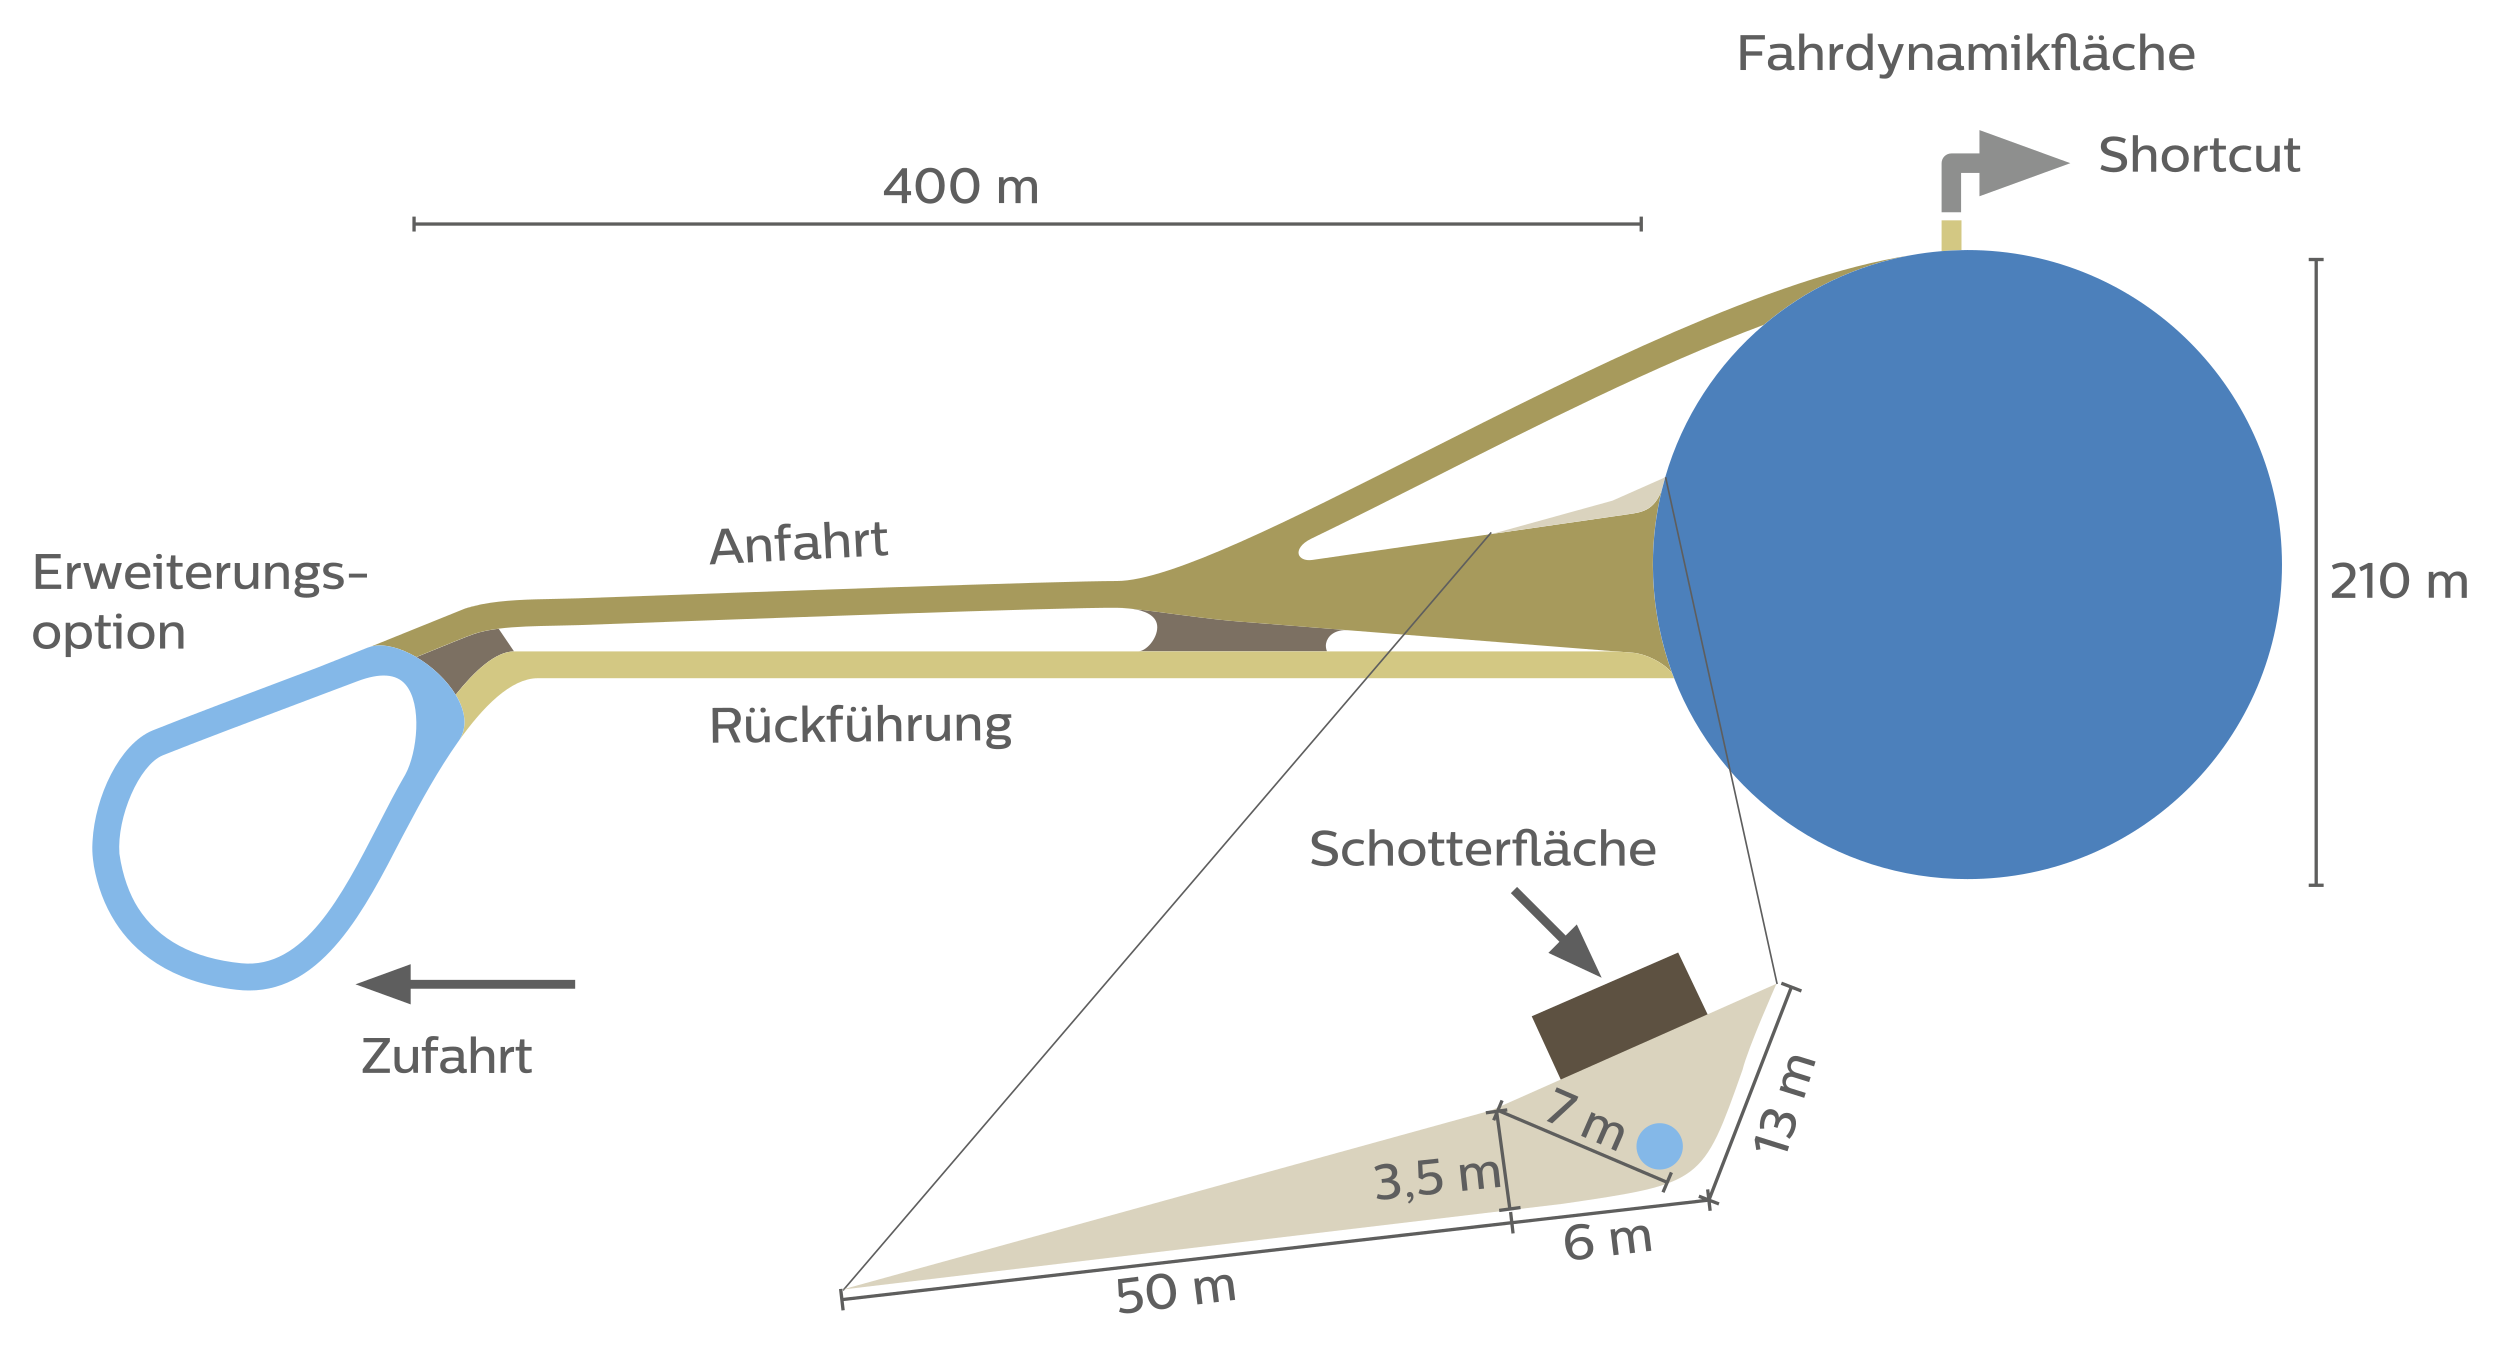 <?xml version="1.0" encoding="utf-8"?>
<!-- Generator: Adobe Illustrator 25.2.0, SVG Export Plug-In . SVG Version: 6.00 Build 0)  -->
<svg version="1.1" xmlns="http://www.w3.org/2000/svg" xmlns:xlink="http://www.w3.org/1999/xlink" x="0px" y="0px"
	 viewBox="0 0 377.06 203.09" style="enable-background:new 0 0 377.06 203.09;" xml:space="preserve">
<style type="text/css">
	.st0{fill:#A79A5C;}
	.st1{fill:#7C7062;}
	.st2{fill:none;}
	.st3{fill:#DAD3BE;}
	.st4{fill:#D3C883;}
	.st5{fill:#4C80BB;}
	.st6{fill:#8E8F8E;}
	.st7{fill:#5E5E5D;}
	.st8{fill:#84B8E8;}
	.st9{fill:#5E5E5E;}
	.st10{fill:#5D5141;}
</style>
<g id="Ebene_1">
	<g>
		<g>
			<path class="st0" d="M170.75,91.83c-0.87-0.13-1.71-0.16-2.3-0.16C169.03,91.67,169.82,91.73,170.75,91.83z"/>
			<g>
				<path class="st1" d="M72.7,91.12l-0.16,0.04C72.59,91.15,72.64,91.14,72.7,91.12L72.7,91.12z"/>
				<path class="st0" d="M70.18,91.78l2.36-0.61C71.71,91.33,70.91,91.52,70.18,91.78z"/>
			</g>
		</g>
		<g>
			<path class="st1" d="M200,97.05c0.2-1.11,1.33-2.16,3.39-2l0,0l-15.88-1.26c-5.29-0.37-12.55-1.54-16.76-1.97
				c1.83,0.27,3.79,0.98,3.79,2.78c0,1.76-1.69,3.64-2.88,3.64h28.48C199.98,97.83,199.93,97.42,200,97.05z"/>
		</g>
		<g>
			<path class="st2" d="M53.94,102.73l-4.57,1.72c-11.32,4.26-20.25,7.62-24.8,9.46c-3.6,1.45-6.99,9.37-6.57,14.85
				c0.48,3.38,1.54,6.18,2.82,8.18c3.08,4.82,8.31,7.61,15.56,8.34c9.43,0.95,15.13-10.1,20.64-20.8c1.37-2.66,2.72-5.28,4.11-7.68
				c1.79-3.28,2.59-10.59-0.01-13.58C59.74,101.62,57.32,101.46,53.94,102.73z"/>
			<g>
				<path class="st2" d="M61.13,103.22c-1.39-1.6-3.81-1.76-7.19-0.49l-4.57,1.72c-11.32,4.26-20.25,7.62-24.8,9.46
					c-3.6,1.45-6.99,9.37-6.57,14.85c0.48,3.38,1.54,6.18,2.82,8.18c3.08,4.82,8.31,7.61,15.56,8.34
					c9.43,0.95,15.13-10.1,20.64-20.8c1.37-2.66,2.72-5.28,4.11-7.68C62.93,113.52,63.73,106.21,61.13,103.22z"/>
				<g>
					<path class="st2" d="M53.94,102.73l-4.57,1.72c-11.32,4.26-20.25,7.62-24.8,9.46c-3.6,1.45-6.99,9.37-6.57,14.85
						c0.48,3.38,1.54,6.18,2.82,8.18c3.08,4.82,8.31,7.61,15.56,8.34c9.43,0.95,15.13-10.1,20.64-20.8
						c1.37-2.66,2.72-5.28,4.11-7.68c1.79-3.28,2.59-10.59-0.01-13.58C59.74,101.62,57.32,101.46,53.94,102.73z"/>
					<path class="st1" d="M77.53,98.25l-2.32-3.42c-1.38,0.17-2.65,0.42-3.72,0.79c-0.82,0.27-4.75,1.87-8.7,3.49l0,0
						c2.37,1.39,4.59,3.46,5.93,5.68C71.58,101.19,74.76,98.25,77.53,98.25z"/>
				</g>
			</g>
		</g>
		<g>
			<path class="st2" d="M197.75,81.23L197.75,81.23c-1.57,0.77-2.07,1.75-1.87,2.39c0.16,0.53,0.86,0.99,2.05,0.82l27.16-3.93
				l20.55-2.97c1.99-0.29,3.89-0.57,5.01-3.73c2.41-9.84,7.9-18.48,15.39-24.83c-16.38,6.15-34.39,15.25-50.14,23.21
				C209.52,75.41,203.41,78.5,197.75,81.23z"/>
			<g>
				<path class="st2" d="M197.75,81.23L197.75,81.23c-1.57,0.77-2.07,1.75-1.87,2.39c0.16,0.53,0.86,0.99,2.05,0.82l27.16-3.93
					l20.55-2.97c1.99-0.29,3.89-0.57,5.01-3.73c2.41-9.84,7.9-18.48,15.39-24.83c-16.38,6.15-34.39,15.25-50.14,23.21
					C209.52,75.41,203.41,78.5,197.75,81.23z"/>
				<path class="st0" d="M266.04,48.98c6.22-5.28,13.81-8.98,22.17-10.49c-21.14,3.3-49.1,17.43-74.13,30.09
					c-19.38,9.79-37.67,19.05-45.63,19.05c-8.35,0-54.47,1.64-81.21,2.61c-1.18,0.04-2.39,0.07-3.61,0.09
					c-3.78,0.07-7.65,0.16-10.93,0.8c-0.06,0.01-0.11,0.02-0.17,0.03l-2.36,0.61l-14.21,5.74c1.94-0.5,4.45,0.21,6.82,1.59
					c3.95-1.62,7.88-3.23,8.7-3.49c1.07-0.37,2.34-0.61,3.72-0.79c2.58-0.33,5.57-0.39,8.5-0.45c1.24-0.02,2.48-0.05,3.68-0.09
					c26.72-0.98,72.78-2.69,81.07-2.61c0.59,0,1.43,0.03,2.3,0.16c4.22,0.43,11.47,1.6,16.76,1.97l15.88,1.26l40.36,3.19l2.44,0.19
					c2.03,0.16,4.75,1.48,6.01,3.1c-0.4-1.08-0.75-2.18-1.07-3.29c-1.19-4.16-1.84-8.55-1.84-13.1c0-3.91,0.48-7.7,1.37-11.33
					c-1.12,3.16-3.01,3.45-5.01,3.73l-20.55,2.97l-27.16,3.93c-1.19,0.17-1.89-0.29-2.05-0.82c-0.2-0.64,0.31-1.62,1.87-2.38l0,0
					c5.66-2.73,11.77-5.82,18.15-9.04C231.65,64.23,249.66,55.13,266.04,48.98z"/>
			</g>
			<g>
				<path class="st3" d="M251.14,71.99L251.14,71.99l-7.94,3.52l-18.1,5l20.55-2.97c1.99-0.29,3.89-0.57,5.01-3.73v0
					C250.8,73.2,250.96,72.59,251.14,71.99z"/>
				<g>
					<path class="st4" d="M252.19,101.54c-0.2-0.55-0.39-1.1-0.57-1.66C251.8,100.44,251.99,100.99,252.19,101.54z"/>
					<path class="st4" d="M246.18,98.44l-2.44-0.19h-43.61h-28.48H77.53c-2.77,0-5.95,2.94-8.8,6.53c1.43,2.36,1.88,4.9,0.46,6.97
						c-0.01,0.02-0.02,0.04-0.04,0.05c3.66-5.16,7.9-9.51,11.97-9.51h90.54h80.83c-0.1-0.25-0.2-0.5-0.3-0.76
						C250.93,99.92,248.21,98.6,246.18,98.44z"/>
					<g>
						<path class="st4" d="M295.84,33.23h-3v4.65c0.99-0.08,1.99-0.13,3-0.15V33.23z"/>
						<path class="st5" d="M296.72,37.71c-0.29,0-0.58,0.01-0.87,0.02c-1.01,0.02-2.01,0.07-3,0.15c-1.57,0.13-3.11,0.33-4.63,0.61
							c-8.36,1.51-15.95,5.21-22.17,10.49c-7.02,5.96-12.28,13.93-14.9,23.02c-0.17,0.6-0.33,1.21-0.48,1.82v0
							c-0.89,3.63-1.37,7.43-1.37,11.33c0,5.14,0.83,10.1,2.34,14.73c0.18,0.56,0.37,1.11,0.57,1.66c0.09,0.25,0.2,0.5,0.3,0.76
							c6.88,17.72,24.08,30.29,44.23,30.29c26.2,0,47.44-21.24,47.44-47.44C344.16,58.95,322.92,37.71,296.72,37.71z"/>
					</g>
				</g>
			</g>
		</g>
	</g>
	<path class="st6" d="M312.26,24.61l-13.71-4.99v3.52h-4.24c-0.81,0-1.47,0.66-1.47,1.47v7.4h2.94v-5.93h2.77v3.52L312.26,24.61z"/>
	<g>
		<g>
			<polygon class="st7" points="350.46,39.39 350.46,38.89 348.21,38.89 348.21,39.39 349.09,39.39 349.09,133.27 348.21,133.27 
				348.21,133.77 350.46,133.77 350.46,133.27 349.59,133.27 349.59,39.39 			"/>
			<polygon class="st7" points="247.29,33.54 62.7,33.54 62.7,32.67 62.2,32.67 62.2,34.92 62.7,34.92 62.7,34.04 247.29,34.04 
				247.29,34.92 247.79,34.92 247.79,32.67 247.29,32.67 			"/>
		</g>
	</g>
	<path class="st8" d="M68.72,104.78c-1.35-2.22-3.56-4.29-5.93-5.68c-2.37-1.38-4.88-2.09-6.82-1.59c-0.18,0.05-0.36,0.1-0.53,0.17
		c-1.65,0.65-7.49,2.98-7.49,2.98c-11.34,4.27-20.3,7.64-24.89,9.49c-5.07,2.05-8.74,10.09-9.1,16.68c0,0.05,0,0.1-0.01,0.15
		c0,0.08-0.01,0.16-0.01,0.23c-0.04,0.7-0.02,1.49,0.08,2.37c0.03,0.3,0.07,0.59,0.12,0.88c0.01,0.06,0.01,0.11,0.02,0.16
		c0.54,2.99,1.57,5.88,3.25,8.5c2.66,4.16,7.95,9.02,18.3,10.16c0,0,0,0,0,0v0c0.64,0.08,1.27,0.11,1.88,0.11
		c11.15,0,17.44-12.22,23.02-23.06c0.06-0.11,0.12-0.23,0.18-0.34c0,0,0,0,0,0c0.17-0.33,0.44-0.83,0.78-1.46
		c1.79-3.39,4.47-8.34,7.57-12.72c0.01-0.02,0.02-0.04,0.04-0.05C70.61,109.68,70.16,107.14,68.72,104.78z M61.14,116.8
		c-1.4,2.4-2.75,5.02-4.11,7.68c-5.51,10.7-11.21,21.75-20.64,20.8c-7.25-0.73-12.48-3.52-15.56-8.34c-1.28-2-2.34-4.81-2.82-8.18
		c-0.41-5.49,2.97-13.4,6.57-14.85c4.55-1.83,13.48-5.2,24.8-9.46l4.57-1.72c3.38-1.27,5.8-1.11,7.19,0.49
		C63.73,106.21,62.93,113.52,61.14,116.8z"/>
</g>
<g id="Ebene_2">
	<g>
		
			<rect x="100.83" y="137.39" transform="matrix(0.65 -0.76 0.76 0.65 -42.898 181.863)" class="st9" width="150.41" height="0.25"/>
		
			<rect x="259.39" y="71.08" transform="matrix(0.977 -0.215 0.215 0.977 -17.616 58.334)" class="st9" width="0.25" height="78.23"/>
	</g>
	<polygon class="st10" points="236.32,164.84 231.02,153.28 253.11,143.66 258.57,155.14 	"/>
	<g>
		<path class="st3" d="M224.97,167.45l-98,27.06l0,0l108.76-12.95c21.04-3.09,21.04-3.09,27.09-20.21
			c0.81-3.3,5.11-12.96,5.11-12.96l-0.04,0L224.97,167.45z"/>
	</g>
	<g>
		<polygon class="st7" points="224.14,168.09 225.46,167.91 225.05,168.87 225.51,169.06 225.63,168.79 227.44,182.13 
			226.08,182.31 226.14,182.81 229.36,182.37 229.3,181.87 227.94,182.06 226.01,167.89 226.03,167.83 226.1,167.82 251.13,178.46 
			250.59,179.73 251.05,179.92 252.32,176.93 251.86,176.73 251.32,178 227.07,167.69 227.36,167.65 227.3,167.15 226.26,167.29 
			226.78,166.07 226.32,165.88 225.69,167.37 224.07,167.59 		"/>
		<polygon class="st7" points="271.61,149.7 271.79,149.23 268.76,148.06 268.58,148.53 269.86,149.02 257.87,179.97 257.8,179.36 
			257.31,179.42 257.45,180.62 256.32,180.18 256.14,180.65 256.71,180.87 228.24,184.14 228.08,182.77 228.08,182.77 
			228.08,182.77 227.59,182.83 227.74,184.19 127.2,195.74 127.04,194.37 126.54,194.43 126.91,197.66 127.41,197.6 127.25,196.23 
			227.8,184.69 227.96,186.06 228.45,186 228.3,184.63 257.52,181.28 257.68,182.64 258.18,182.59 258.04,181.38 259.17,181.82 
			259.35,181.35 258.07,180.86 270.33,149.2 		"/>
	</g>
	<g>
		<polygon class="st9" points="61.94,145.42 53.61,148.46 61.94,151.49 61.94,149.12 86.75,149.12 86.75,147.79 61.94,147.79 		"/>
		<polygon class="st9" points="241.57,147.47 237.82,139.43 236.14,141.1 228.81,133.77 227.87,134.71 235.2,142.04 233.53,143.72 
					"/>
	</g>
	<g>
		<path class="st9" d="M111.74,108.32c-0.01-0.87-0.62-1.58-1.66-1.57l-2.61,0.02l0.05,5.25l0.83-0.01l-0.02-2.12l1.52-0.01
			l0.96,2.11l0.88-0.01l-1.05-2.17C111.33,109.6,111.74,109.03,111.74,108.32z M109.94,109.24l-1.61,0.01l-0.02-1.85l1.61-0.01
			c0.58,0,0.93,0.41,0.93,0.92C110.86,108.82,110.51,109.24,109.94,109.24z"/>
		<path class="st9" d="M115.5,107.1c0-0.23-0.14-0.38-0.42-0.38c-0.26,0-0.4,0.15-0.39,0.39c0,0.23,0.14,0.37,0.4,0.37
			C115.36,107.47,115.5,107.33,115.5,107.1z"/>
		<path class="st9" d="M113.86,107.11c0-0.23-0.15-0.38-0.42-0.38c-0.25,0-0.4,0.15-0.39,0.39c0,0.23,0.15,0.37,0.4,0.36
			C113.72,107.48,113.86,107.34,113.86,107.11z"/>
		<path class="st9" d="M115.27,108.05l0.02,2.1c0.01,0.62-0.32,1.26-1.09,1.27c-0.55,0-0.89-0.31-0.89-0.97l-0.02-2.39l-0.77,0.01
			l0.02,2.46c0.01,1.13,0.62,1.5,1.44,1.49c0.68-0.01,1.09-0.28,1.37-0.73l0.06,0.66l0.68-0.01l-0.03-3.9L115.27,108.05z"/>
		<path class="st9" d="M119.19,111.38c-1.01,0.01-1.48-0.59-1.49-1.4c-0.01-0.81,0.46-1.42,1.44-1.42c0.42,0,0.74,0.11,0.91,0.17
			l0.18-0.53c-0.29-0.15-0.73-0.25-1.2-0.25c-1.24,0.01-2.13,0.75-2.11,2.04c0.01,1.29,0.91,2.01,2.16,2c0.39,0,0.79-0.08,1.19-0.26
			l-0.14-0.56C119.89,111.26,119.59,111.38,119.19,111.38z"/>
		<polygon class="st9" points="124.48,107.97 123.62,107.98 121.81,109.88 121.78,106.41 121.01,106.41 121.06,111.91 121.83,111.9 
			121.82,110.77 122.52,110.04 123.65,111.89 124.52,111.88 123.03,109.49 		"/>
		<path class="st9" d="M125.27,107.58l0,0.39l-0.59,0l0,0.56l0.59,0l0.03,3.35l0.77-0.01l-0.03-3.35l1.08-0.01l0-0.56l-1.08,0.01
			l0-0.42c0-0.42,0.17-0.65,0.57-0.65c0.19,0,0.38,0.03,0.53,0.05l0.06-0.56c-0.17-0.03-0.46-0.08-0.78-0.08
			C125.53,106.31,125.26,106.77,125.27,107.58z"/>
		<path class="st9" d="M128.7,107.35c0.28,0,0.42-0.15,0.42-0.37c0-0.23-0.15-0.38-0.42-0.38c-0.26,0-0.4,0.15-0.39,0.39
			C128.31,107.21,128.45,107.35,128.7,107.35z"/>
		<path class="st9" d="M129.95,106.97c0,0.23,0.14,0.37,0.4,0.36c0.28,0,0.41-0.15,0.41-0.37c0-0.23-0.14-0.38-0.42-0.38
			C130.08,106.59,129.95,106.74,129.95,106.97z"/>
		<path class="st9" d="M130.53,107.92l0.02,2.1c0.01,0.62-0.32,1.26-1.09,1.27c-0.55,0-0.89-0.31-0.9-0.97l-0.02-2.39l-0.77,0.01
			l0.02,2.46c0.01,1.13,0.62,1.5,1.44,1.49c0.68-0.01,1.09-0.28,1.37-0.73l0.07,0.66l0.68-0.01l-0.03-3.9L130.53,107.92z"/>
		<path class="st9" d="M134.5,107.83c-0.65,0.01-1.06,0.28-1.33,0.7l-0.02-2.22l-0.77,0.01l0.05,5.5l0.77-0.01l-0.02-2.1
			c-0.01-0.62,0.32-1.26,1.09-1.27c0.55,0,0.89,0.31,0.89,0.97l0.02,2.39l0.77-0.01l-0.02-2.46
			C135.93,108.19,135.33,107.82,134.5,107.83z"/>
		<path class="st9" d="M137.71,108.69l-0.07-0.83l-0.64,0.01l0.03,3.9l0.77-0.01l-0.02-1.81c-0.01-0.8,0.4-1.47,1.23-1.35l0.02-0.75
			C138.3,107.75,137.86,108.26,137.71,108.69z"/>
		<path class="st9" d="M142.45,107.82l0.02,2.1c0.01,0.62-0.32,1.26-1.09,1.27c-0.55,0-0.89-0.31-0.89-0.97l-0.02-2.39l-0.77,0.01
			l0.02,2.46c0.01,1.13,0.62,1.5,1.44,1.49c0.68-0.01,1.09-0.28,1.37-0.73l0.06,0.66l0.68-0.01l-0.03-3.9L142.45,107.82z"/>
		<path class="st9" d="M146.41,107.72c-0.68,0.01-1.1,0.28-1.38,0.73l-0.06-0.66l-0.68,0.01l0.03,3.9l0.77-0.01l-0.02-2.1
			c-0.01-0.62,0.32-1.26,1.09-1.27c0.55,0,0.89,0.31,0.89,0.97l0.02,2.39l0.77-0.01l-0.02-2.46
			C147.84,108.09,147.24,107.72,146.41,107.72z"/>
		<path class="st9" d="M152.51,107.73l-1.32,0.01c-0.2-0.04-0.42-0.06-0.62-0.05c-1.09,0.01-1.73,0.44-1.72,1.33
			c0,0.41,0.14,0.71,0.38,0.91c-0.23,0.15-0.39,0.4-0.39,0.72c0,0.29,0.13,0.48,0.34,0.61c-0.24,0.17-0.43,0.41-0.43,0.77
			c0.01,0.79,0.93,0.97,1.83,0.96c0.97-0.01,1.9-0.23,1.9-1.16c-0.01-0.73-0.59-0.95-1.37-0.94l-0.59,0c-0.6,0.01-1-0.04-1.01-0.37
			c-0.01-0.16,0.09-0.26,0.2-0.34c0.25,0.08,0.55,0.12,0.88,0.11c1.13-0.01,1.71-0.5,1.7-1.22c0-0.42-0.2-0.67-0.38-0.8l0.62-0.01
			L152.51,107.73z M149.76,111.46c0.28,0.04,0.57,0.04,0.8,0.04l0.46,0c0.41,0,0.65,0.08,0.65,0.37c0,0.44-0.53,0.5-1.09,0.5
			c-0.6,0-1.09-0.06-1.09-0.47C149.49,111.7,149.6,111.56,149.76,111.46z M150.56,109.68c-0.53,0-0.92-0.19-0.93-0.67
			c0-0.47,0.37-0.69,0.93-0.7c0.55,0,0.92,0.22,0.92,0.68C151.48,109.42,151.15,109.67,150.56,109.68z"/>
		<polygon class="st9" points="265.78,7.74 263.33,7.74 263.33,5.95 266.19,5.95 266.19,5.3 262.5,5.3 262.5,10.56 263.33,10.56 
			263.33,8.39 265.78,8.39 		"/>
		<path class="st9" d="M268.07,10.62c0.76,0,1.16-0.29,1.34-0.58c0.03,0.31,0.24,0.55,0.68,0.55c0.22,0,0.46-0.07,0.58-0.1
			l-0.04-0.55c-0.09,0.02-0.16,0.02-0.21,0.02c-0.13,0-0.24-0.04-0.24-0.25V7.88c0-1.01-0.6-1.29-1.61-1.29
			c-0.53,0-1.13,0.08-1.63,0.22l0.11,0.59c0.41-0.11,0.93-0.2,1.4-0.2c0.56,0,0.96,0.13,0.96,0.71v0.38
			c-0.27-0.02-0.63-0.05-0.97-0.05c-1.07,0-1.8,0.27-1.8,1.21C266.65,10.24,267.19,10.62,268.07,10.62z M268.5,8.73
			c0.18,0,0.55,0.02,0.92,0.05v0.35c0,0.58-0.51,0.91-1.16,0.91c-0.41,0-0.82-0.13-0.82-0.63C267.44,8.95,267.78,8.73,268.5,8.73z"
			/>
		<path class="st9" d="M273.47,6.59c-0.65,0-1.07,0.27-1.34,0.69V5.06h-0.77v5.5h0.77v-2.1c0-0.62,0.33-1.26,1.1-1.26
			c0.55,0,0.89,0.32,0.89,0.98v2.39h0.77V8.09C274.9,6.97,274.3,6.59,273.47,6.59z"/>
		<path class="st9" d="M276.67,7.48l-0.07-0.83h-0.64v3.9h0.77V8.75c0-0.8,0.41-1.46,1.24-1.34l0.03-0.75
			C277.27,6.55,276.83,7.05,276.67,7.48z"/>
		<path class="st9" d="M281.66,7.25c-0.22-0.33-0.64-0.66-1.39-0.66c-1.18,0-1.79,0.91-1.79,2.03c0,1.1,0.58,2.01,1.79,2.01
			c0.66,0,1.16-0.25,1.43-0.7l0.08,0.63h0.66v-5.5h-0.77V7.25z M280.48,10.02c-0.76,0-1.2-0.53-1.2-1.4c0-0.89,0.44-1.42,1.2-1.42
			c0.63,0,1.19,0.47,1.19,1.42C281.67,9.54,281.11,10.02,280.48,10.02z"/>
		<path class="st9" d="M285.24,9.69l-1.2-3.04h-0.86l1.65,3.9l-0.06,0.15c-0.14,0.36-0.33,0.56-0.68,0.56
			c-0.17,0-0.34-0.02-0.58-0.06l-0.02,0.59c0.27,0.04,0.47,0.07,0.78,0.07c0.53,0,0.95-0.14,1.3-1.07l1.58-4.14h-0.8L285.24,9.69z"
			/>
		<path class="st9" d="M290.02,6.59c-0.68,0-1.1,0.27-1.38,0.72l-0.05-0.66h-0.67v3.9h0.77v-2.1c0-0.62,0.33-1.26,1.1-1.26
			c0.55,0,0.89,0.32,0.89,0.98v2.39h0.77V8.09C291.44,6.97,290.84,6.59,290.02,6.59z"/>
		<path class="st9" d="M296,9.96c-0.13,0-0.24-0.04-0.24-0.25V7.88c0-1.01-0.6-1.29-1.61-1.29c-0.53,0-1.13,0.08-1.63,0.22
			l0.11,0.59c0.41-0.11,0.93-0.2,1.4-0.2c0.56,0,0.96,0.13,0.96,0.71v0.38c-0.27-0.02-0.63-0.05-0.97-0.05
			c-1.07,0-1.8,0.27-1.8,1.21c0,0.81,0.54,1.19,1.43,1.19c0.76,0,1.16-0.29,1.34-0.58c0.03,0.31,0.24,0.55,0.68,0.55
			c0.22,0,0.46-0.07,0.58-0.1l-0.04-0.55C296.12,9.96,296.06,9.96,296,9.96z M294.99,9.13c0,0.58-0.51,0.91-1.16,0.91
			c-0.41,0-0.82-0.13-0.82-0.63c0-0.46,0.34-0.68,1.06-0.68c0.18,0,0.55,0.02,0.92,0.05V9.13z"/>
		<path class="st9" d="M301.34,6.59c-0.71,0-1.13,0.34-1.37,0.8c-0.2-0.59-0.65-0.8-1.14-0.8c-0.51,0-0.95,0.2-1.18,0.57l-0.04-0.51
			h-0.68v3.9h0.77V8.21c0-0.59,0.32-1.02,0.89-1.02c0.5,0,0.83,0.35,0.83,0.89v2.48h0.77V8.28c0-0.51,0.23-1.09,0.91-1.09
			c0.5,0,0.79,0.32,0.79,0.92v2.45h0.77V8.1C302.67,6.99,302.11,6.59,301.34,6.59z"/>
		<path class="st9" d="M304.2,5.27c-0.27,0-0.44,0.13-0.44,0.38c0,0.26,0.17,0.38,0.44,0.38c0.28,0,0.44-0.12,0.44-0.38
			C304.64,5.4,304.48,5.27,304.2,5.27z"/>
		<polygon class="st9" points="303.35,7.21 303.83,7.21 303.83,10.56 304.6,10.56 304.6,6.65 303.35,6.65 		"/>
		<polygon class="st9" points="309.21,6.65 308.36,6.65 306.53,8.54 306.53,5.06 305.76,5.06 305.76,10.56 306.53,10.56 
			306.53,9.42 307.24,8.69 308.35,10.56 309.22,10.56 307.76,8.15 		"/>
		<path class="st9" d="M313.39,10.02c-0.17,0-0.3-0.04-0.3-0.3v-3.3c0-0.98-0.72-1.42-1.55-1.42c-0.92,0-1.53,0.56-1.53,1.43v0.22
			h-0.59v0.56h0.59v3.35h0.77V7.21h0.83V6.65h-0.83V6.4c0-0.58,0.37-0.82,0.76-0.82c0.38,0,0.77,0.23,0.77,0.84v3.36
			c0,0.62,0.25,0.83,0.81,0.83c0.27,0,0.45-0.02,0.61-0.05L313.71,10C313.65,10.01,313.52,10.02,313.39,10.02z"/>
		<path class="st9" d="M317.64,10.59c0.22,0,0.46-0.07,0.58-0.1l-0.04-0.55c-0.09,0.02-0.16,0.02-0.21,0.02
			c-0.13,0-0.24-0.04-0.24-0.25V7.88c0-1.01-0.6-1.29-1.61-1.29c-0.53,0-1.13,0.08-1.63,0.22l0.11,0.59c0.41-0.11,0.93-0.2,1.4-0.2
			c0.56,0,0.96,0.13,0.96,0.71v0.38c-0.27-0.02-0.63-0.05-0.97-0.05c-1.07,0-1.8,0.27-1.8,1.21c0,0.81,0.54,1.19,1.43,1.19
			c0.76,0,1.16-0.29,1.34-0.58C316.99,10.35,317.2,10.59,317.64,10.59z M315.8,10.04c-0.41,0-0.82-0.13-0.82-0.63
			c0-0.46,0.34-0.68,1.06-0.68c0.18,0,0.55,0.02,0.92,0.05v0.35C316.96,9.71,316.45,10.04,315.8,10.04z"/>
		<path class="st9" d="M315.3,6.07c0.28,0,0.42-0.14,0.42-0.37c0-0.23-0.14-0.38-0.42-0.38c-0.25,0-0.4,0.15-0.4,0.38
			C314.9,5.92,315.04,6.07,315.3,6.07z"/>
		<path class="st9" d="M316.94,6.07c0.28,0,0.41-0.14,0.41-0.37c0-0.23-0.13-0.38-0.41-0.38c-0.26,0-0.4,0.15-0.4,0.38
			C316.55,5.92,316.68,6.07,316.94,6.07z"/>
		<path class="st9" d="M320.8,10.62c0.39,0,0.8-0.07,1.19-0.25l-0.14-0.56c-0.22,0.08-0.52,0.2-0.92,0.2c-1.01,0-1.48-0.6-1.48-1.41
			c0-0.81,0.47-1.41,1.45-1.41c0.42,0,0.74,0.11,0.91,0.18l0.18-0.53c-0.29-0.15-0.73-0.25-1.2-0.25c-1.24,0-2.13,0.73-2.13,2.02
			C318.66,9.9,319.55,10.62,320.8,10.62z"/>
		<path class="st9" d="M326.33,10.56V8.09c0-1.13-0.6-1.5-1.43-1.5c-0.65,0-1.07,0.27-1.34,0.69V5.06h-0.77v5.5h0.77v-2.1
			c0-0.62,0.33-1.26,1.1-1.26c0.55,0,0.89,0.32,0.89,0.98v2.39H326.33z"/>
		<path class="st9" d="M330.97,8.48c0-1.14-0.65-1.88-1.82-1.88c-1.24,0-1.99,0.83-1.99,2.04c0,1.22,0.74,1.98,2.12,1.98
			c0.61,0,1.12-0.15,1.53-0.34l-0.14-0.58c-0.36,0.17-0.83,0.3-1.31,0.3c-0.8,0-1.37-0.36-1.38-1.12h2.98
			C330.95,8.86,330.97,8.66,330.97,8.48z M327.99,8.33c0.1-0.83,0.54-1.13,1.18-1.13c0.76,0,1.06,0.49,1.06,1.13H327.99z"/>
		<polygon class="st9" points="54.82,157.2 56.26,157.2 57.77,157.19 54.7,161.26 54.7,161.81 58.8,161.81 58.8,161.17 
			57.22,161.17 55.72,161.19 58.8,157.1 58.8,156.56 54.82,156.56 		"/>
		<path class="st9" d="M62.26,160.01c0,0.62-0.33,1.26-1.1,1.26c-0.55,0-0.89-0.31-0.89-0.98v-2.39H59.5v2.46
			c0,1.13,0.61,1.5,1.43,1.5c0.68,0,1.1-0.27,1.37-0.72l0.06,0.66h0.68v-3.9h-0.77V160.01z"/>
		<path class="st9" d="M64.21,157.52v0.39h-0.59v0.56h0.59v3.35h0.77v-3.35h1.08v-0.56h-1.08v-0.42c0-0.42,0.18-0.65,0.58-0.65
			c0.19,0,0.38,0.03,0.53,0.06l0.07-0.56c-0.17-0.03-0.46-0.08-0.78-0.08C64.48,156.25,64.21,156.71,64.21,157.52z"/>
		<path class="st9" d="M70.17,161.22c-0.13,0-0.24-0.04-0.24-0.25v-1.83c0-1.01-0.6-1.29-1.61-1.29c-0.53,0-1.13,0.08-1.63,0.22
			l0.11,0.59c0.41-0.11,0.93-0.2,1.4-0.2c0.56,0,0.96,0.13,0.96,0.71v0.38c-0.27-0.02-0.63-0.05-0.97-0.05
			c-1.07,0-1.8,0.27-1.8,1.21c0,0.81,0.54,1.19,1.43,1.19c0.76,0,1.16-0.29,1.34-0.58c0.03,0.31,0.24,0.55,0.68,0.55
			c0.22,0,0.47-0.07,0.59-0.1l-0.04-0.55C70.29,161.21,70.23,161.22,70.17,161.22z M69.16,160.38c0,0.58-0.51,0.91-1.16,0.91
			c-0.41,0-0.82-0.13-0.82-0.63c0-0.46,0.34-0.68,1.06-0.68c0.18,0,0.55,0.01,0.92,0.05V160.38z"/>
		<path class="st9" d="M73.12,157.85c-0.65,0-1.07,0.27-1.34,0.69v-2.22h-0.77v5.5h0.77v-2.1c0-0.62,0.33-1.26,1.1-1.26
			c0.55,0,0.89,0.32,0.89,0.98v2.39h0.77v-2.46C74.55,158.22,73.94,157.85,73.12,157.85z"/>
		<path class="st9" d="M76.22,158.73l-0.07-0.83h-0.64v3.9h0.77V160c0-0.8,0.41-1.46,1.24-1.34l0.03-0.75
			C76.82,157.8,76.38,158.3,76.22,158.73z"/>
		<path class="st9" d="M79.63,161.3c-0.36,0-0.53-0.15-0.53-0.65v-2.19h1.08v-0.56H79.1v-1.13h-0.66l-0.11,1.13h-0.56v0.56h0.56
			v2.21c0,0.91,0.38,1.19,1.09,1.19c0.27,0,0.57-0.05,0.79-0.13l-0.03-0.53C80.07,161.24,79.82,161.3,79.63,161.3z"/>
		<path class="st9" d="M108.83,79.76l-1.8,5.37l0.83-0.04l0.43-1.32l2.52-0.13l0.57,1.27l0.86-0.05l-2.35-5.15L108.83,79.76z
			 M108.5,83.11l0.88-2.66l0.01,0l1.14,2.56L108.5,83.11z"/>
		<path class="st9" d="M114.72,80.76c-0.68,0.04-1.09,0.33-1.34,0.79l-0.09-0.66l-0.67,0.04l0.2,3.9l0.77-0.04l-0.11-2.1
			c-0.03-0.62,0.26-1.28,1.04-1.32c0.55-0.03,0.9,0.27,0.94,0.93l0.12,2.38l0.77-0.04l-0.13-2.46
			C116.16,81.06,115.54,80.72,114.72,80.76z"/>
		<path class="st9" d="M117.6,84.58l0.77-0.04l-0.18-3.34l1.08-0.06l-0.03-0.55l-1.08,0.06l-0.02-0.42
			c-0.02-0.42,0.15-0.65,0.54-0.67c0.19-0.01,0.38,0.01,0.54,0.03l0.04-0.57c-0.17-0.02-0.46-0.06-0.78-0.04
			c-0.9,0.05-1.15,0.52-1.1,1.32l0.02,0.39l-0.59,0.03l0.03,0.55l0.59-0.03L117.6,84.58z"/>
		<path class="st9" d="M122.62,83.8c0.05,0.31,0.27,0.54,0.71,0.51c0.22-0.01,0.46-0.09,0.58-0.13l-0.07-0.54
			c-0.09,0.02-0.16,0.03-0.21,0.03c-0.13,0.01-0.24-0.03-0.25-0.24l-0.1-1.83c-0.05-1.01-0.67-1.26-1.68-1.2
			c-0.52,0.03-1.12,0.13-1.62,0.3l0.14,0.58c0.4-0.13,0.92-0.25,1.38-0.28c0.56-0.03,0.97,0.08,1,0.65l0.02,0.38
			c-0.27-0.01-0.63-0.02-0.97,0c-1.06,0.06-1.79,0.36-1.74,1.3c0.04,0.81,0.6,1.16,1.49,1.11C122.06,84.41,122.45,84.09,122.62,83.8
			z M120.61,83.27c-0.02-0.46,0.3-0.69,1.02-0.73c0.18-0.01,0.55-0.01,0.92,0l0.02,0.34c0.03,0.58-0.46,0.93-1.11,0.97
			C121.05,83.88,120.64,83.77,120.61,83.27z"/>
		<path class="st9" d="M127.99,81.57c-0.06-1.12-0.68-1.47-1.5-1.42c-0.65,0.03-1.05,0.33-1.3,0.76l-0.12-2.22l-0.77,0.04l0.29,5.49
			l0.77-0.04l-0.11-2.1c-0.03-0.62,0.26-1.28,1.04-1.32c0.55-0.03,0.9,0.27,0.94,0.93l0.12,2.38l0.77-0.04L127.99,81.57z"/>
		<path class="st9" d="M129.96,83.93l-0.09-1.81c-0.04-0.8,0.34-1.48,1.17-1.41l-0.01-0.75c-0.74-0.07-1.16,0.46-1.29,0.9
			l-0.11-0.82l-0.64,0.03l0.2,3.9L129.96,83.93z"/>
		<path class="st9" d="M133.97,83.65l-0.06-0.53c-0.1,0.04-0.35,0.11-0.54,0.12c-0.36,0.02-0.53-0.12-0.56-0.62l-0.11-2.19
			l1.08-0.06l-0.03-0.55l-1.08,0.06l-0.06-1.12l-0.66,0.03l-0.05,1.13l-0.55,0.03l0.03,0.55l0.55-0.03l0.12,2.21
			c0.05,0.91,0.45,1.17,1.15,1.14C133.46,83.81,133.75,83.75,133.97,83.65z"/>
		<polygon class="st9" points="6.22,86.57 8.75,86.57 8.75,85.93 6.22,85.93 6.22,84.21 9.15,84.21 9.15,83.56 5.39,83.56 
			5.39,88.82 9.23,88.82 9.23,88.17 6.22,88.17 		"/>
		<path class="st9" d="M10.92,87.01c0-0.8,0.41-1.46,1.24-1.34l0.03-0.75c-0.74-0.1-1.18,0.4-1.34,0.83l-0.07-0.83h-0.64v3.9h0.77
			V87.01z"/>
		<polygon class="st9" points="16.75,87.99 15.81,84.97 15.12,84.97 14.17,87.98 13.36,84.91 12.55,84.91 13.69,88.82 14.56,88.82 
			15.46,86.03 16.36,88.82 17.24,88.82 18.38,84.91 17.57,84.91 		"/>
		<path class="st9" d="M20.98,88.88c0.61,0,1.12-0.15,1.53-0.34l-0.14-0.58c-0.36,0.17-0.83,0.3-1.31,0.3
			c-0.8,0-1.37-0.36-1.38-1.12h2.98c0.01-0.02,0.02-0.23,0.02-0.41c0-1.14-0.65-1.88-1.82-1.88c-1.24,0-1.99,0.83-1.99,2.04
			C18.86,88.12,19.6,88.88,20.98,88.88z M20.87,85.46c0.76,0,1.06,0.49,1.06,1.13h-2.24C19.8,85.76,20.23,85.46,20.87,85.46z"/>
		<path class="st9" d="M23.98,84.3c0.28,0,0.44-0.12,0.44-0.38c0-0.26-0.17-0.38-0.44-0.38c-0.27,0-0.44,0.13-0.44,0.38
			C23.55,84.18,23.71,84.3,23.98,84.3z"/>
		<polygon class="st9" points="24.39,88.82 24.39,84.91 23.13,84.91 23.13,85.47 23.62,85.47 23.62,88.82 		"/>
		<path class="st9" d="M25.69,87.68c0,0.91,0.38,1.19,1.09,1.19c0.27,0,0.57-0.04,0.79-0.13l-0.03-0.53
			c-0.1,0.03-0.35,0.09-0.55,0.09c-0.36,0-0.53-0.15-0.53-0.65v-2.19h1.08v-0.56h-1.08v-1.13H25.8l-0.11,1.13h-0.56v0.56h0.56V87.68
			z"/>
		<path class="st9" d="M30.04,84.85c-1.24,0-1.99,0.83-1.99,2.04c0,1.22,0.74,1.98,2.12,1.98c0.61,0,1.12-0.15,1.53-0.34l-0.14-0.58
			c-0.36,0.17-0.83,0.3-1.31,0.3c-0.8,0-1.37-0.36-1.38-1.12h2.98c0.01-0.02,0.02-0.23,0.02-0.41
			C31.86,85.6,31.21,84.85,30.04,84.85z M28.88,86.59c0.1-0.83,0.54-1.13,1.18-1.13c0.76,0,1.06,0.49,1.06,1.13H28.88z"/>
		<path class="st9" d="M33.42,85.74l-0.07-0.83h-0.64v3.9h0.77v-1.81c0-0.8,0.41-1.46,1.24-1.34l0.03-0.75
			C34.02,84.81,33.58,85.31,33.42,85.74z"/>
		<path class="st9" d="M38.17,87.02c0,0.62-0.33,1.26-1.1,1.26c-0.55,0-0.89-0.32-0.89-0.98v-2.39h-0.77v2.46
			c0,1.13,0.61,1.5,1.43,1.5c0.68,0,1.1-0.27,1.37-0.72l0.06,0.66h0.68v-3.9h-0.77V87.02z"/>
		<path class="st9" d="M42.13,84.85c-0.68,0-1.1,0.27-1.38,0.72l-0.05-0.66h-0.68v3.9h0.77v-2.1c0-0.62,0.33-1.26,1.1-1.26
			c0.55,0,0.89,0.32,0.89,0.98v2.39h0.77v-2.46C43.55,85.23,42.95,84.85,42.13,84.85z"/>
		<path class="st9" d="M46.28,84.85c-1.09,0-1.73,0.43-1.73,1.31c0,0.41,0.13,0.71,0.37,0.91c-0.23,0.15-0.4,0.4-0.4,0.72
			c0,0.29,0.13,0.48,0.33,0.61c-0.24,0.17-0.44,0.41-0.44,0.77c0,0.79,0.92,0.98,1.82,0.98c0.97,0,1.91-0.22,1.91-1.14
			c0-0.73-0.59-0.95-1.36-0.95h-0.59c-0.6,0-1-0.05-1.01-0.38c-0.01-0.16,0.09-0.26,0.2-0.34c0.25,0.08,0.55,0.12,0.88,0.12
			c1.13,0,1.71-0.49,1.71-1.21c0-0.42-0.2-0.67-0.37-0.8l0.62-0.01v-0.53H46.9C46.71,84.87,46.48,84.85,46.28,84.85z M45.45,88.62
			c0.28,0.04,0.57,0.04,0.8,0.04h0.46c0.41,0,0.65,0.08,0.65,0.38c0,0.44-0.53,0.5-1.1,0.5c-0.6,0-1.09-0.07-1.09-0.48
			C45.17,88.86,45.28,88.72,45.45,88.62z M47.18,86.16c0,0.44-0.33,0.68-0.92,0.68c-0.53,0-0.92-0.19-0.92-0.68
			c0-0.47,0.38-0.69,0.93-0.69C46.81,85.47,47.18,85.7,47.18,86.16z"/>
		<path class="st9" d="M50.55,86.56c-0.61-0.16-1.01-0.2-1.01-0.63c0-0.3,0.23-0.52,0.83-0.52c0.53,0,1,0.17,1.18,0.23l0.13-0.52
			c-0.36-0.14-0.89-0.27-1.43-0.27c-0.86,0-1.51,0.35-1.51,1.14c0,0.81,0.68,1,1.28,1.17c0.58,0.15,1.03,0.19,1.03,0.62
			c0,0.3-0.23,0.53-0.85,0.53c-0.6,0-1.11-0.21-1.31-0.3l-0.17,0.53c0.35,0.15,0.92,0.34,1.57,0.34c0.86,0,1.56-0.35,1.56-1.15
			C51.86,86.94,51.2,86.74,50.55,86.56z"/>
		<rect x="52.62" y="86.52" class="st9" width="2.73" height="0.59"/>
		<path class="st9" d="M7.04,93.85C5.83,93.85,5,94.6,5,95.87c0,1.26,0.83,2.02,2.04,2.02c1.21,0,2.03-0.76,2.03-2.02
			C9.08,94.6,8.25,93.85,7.04,93.85z M7.05,97.27c-0.77,0-1.25-0.5-1.25-1.4c0-0.91,0.48-1.4,1.25-1.4c0.75,0,1.23,0.5,1.23,1.4
			C8.28,96.77,7.8,97.27,7.05,97.27z"/>
		<path class="st9" d="M12.08,93.85c-0.66,0-1.16,0.25-1.43,0.69l-0.08-0.62H9.91v5.18h0.77v-1.87c0.21,0.33,0.64,0.66,1.39,0.66
			c1.19,0,1.79-0.91,1.79-2.03C13.86,94.76,13.29,93.85,12.08,93.85z M11.87,97.28c-0.63,0-1.19-0.47-1.19-1.42
			c0-0.93,0.56-1.4,1.19-1.4c0.77,0,1.2,0.53,1.2,1.4C13.07,96.75,12.64,97.28,11.87,97.28z"/>
		<path class="st9" d="M16.15,97.31c-0.36,0-0.53-0.15-0.53-0.65v-2.19h1.08v-0.56h-1.08v-1.13h-0.66l-0.11,1.13h-0.56v0.56h0.56
			v2.21c0,0.91,0.38,1.19,1.09,1.19c0.27,0,0.57-0.04,0.79-0.13l-0.03-0.53C16.59,97.25,16.34,97.31,16.15,97.31z"/>
		<path class="st9" d="M17.92,92.53c-0.27,0-0.44,0.13-0.44,0.38c0,0.26,0.17,0.38,0.44,0.38c0.28,0,0.44-0.12,0.44-0.38
			C18.36,92.66,18.19,92.53,17.92,92.53z"/>
		<polygon class="st9" points="17.07,94.47 17.55,94.47 17.55,97.82 18.32,97.82 18.32,93.91 17.07,93.91 		"/>
		<path class="st9" d="M21.27,93.85c-1.22,0-2.04,0.75-2.04,2.02c0,1.26,0.83,2.02,2.04,2.02c1.21,0,2.03-0.76,2.03-2.02
			C23.3,94.6,22.48,93.85,21.27,93.85z M21.28,97.27c-0.77,0-1.25-0.5-1.25-1.4c0-0.91,0.48-1.4,1.25-1.4c0.75,0,1.23,0.5,1.23,1.4
			C22.51,96.77,22.03,97.27,21.28,97.27z"/>
		<path class="st9" d="M26.25,93.85c-0.68,0-1.1,0.27-1.38,0.72l-0.05-0.66h-0.68v3.9h0.77v-2.1c0-0.62,0.33-1.26,1.1-1.26
			c0.55,0,0.89,0.32,0.89,0.98v2.39h0.77v-2.46C27.68,94.23,27.08,93.85,26.25,93.85z"/>
		<path class="st9" d="M355.26,86.44c0-1.03-0.76-1.61-1.81-1.61c-0.65,0-1.28,0.2-1.75,0.46l0.25,0.59
			c0.29-0.17,0.85-0.39,1.37-0.39c0.7,0,1.1,0.39,1.1,1c0,0.58-0.35,0.96-0.86,1.42l-1.85,1.64v0.62h3.53v-0.68h-2.45l1.25-1.09
			C354.81,87.74,355.26,87.24,355.26,86.44z"/>
		<polygon class="st9" points="355.82,85.6 356.09,86.17 357.03,85.7 357.03,90.16 357.82,90.16 357.82,84.9 357.21,84.9 		"/>
		<path class="st9" d="M361.18,84.83c-1.36,0-2.21,1.06-2.21,2.71s0.85,2.7,2.2,2.7c1.34,0,2.19-1.06,2.19-2.72
			C363.37,85.87,362.52,84.83,361.18,84.83z M361.18,89.57c-0.88,0-1.36-0.74-1.36-2.05c0-1.3,0.48-2.04,1.34-2.04
			c0.87,0,1.35,0.74,1.35,2.05C362.52,88.84,362.05,89.57,361.18,89.57z"/>
		<path class="st9" d="M370.72,86.19c-0.71,0-1.13,0.34-1.37,0.8c-0.2-0.59-0.64-0.8-1.14-0.8c-0.51,0-0.95,0.2-1.18,0.57L367,86.25
			h-0.68v3.9h0.77v-2.34c0-0.59,0.32-1.02,0.89-1.02c0.5,0,0.83,0.35,0.83,0.89v2.48h0.77v-2.27c0-0.51,0.23-1.09,0.91-1.09
			c0.5,0,0.79,0.32,0.79,0.92v2.45h0.77V87.7C372.06,86.59,371.5,86.19,370.72,86.19z"/>
		<path class="st9" d="M137.41,28.82h-0.61v-3.45h-0.73l-2.75,3.48v0.59h2.69v1.2h0.79v-1.2h0.61V28.82z M136.01,28.82h-1.9
			l1.9-2.38V28.82z"/>
		<path class="st9" d="M140.29,30.71c1.34,0,2.19-1.06,2.19-2.72c0-1.64-0.84-2.69-2.18-2.69c-1.36,0-2.21,1.06-2.21,2.71
			S138.94,30.71,140.29,30.71z M140.28,25.96c0.87,0,1.35,0.74,1.35,2.05c0,1.31-0.47,2.03-1.34,2.03c-0.88,0-1.36-0.74-1.36-2.05
			C138.94,26.7,139.42,25.96,140.28,25.96z"/>
		<path class="st9" d="M147.72,27.99c0-1.64-0.84-2.69-2.18-2.69c-1.36,0-2.21,1.06-2.21,2.71s0.85,2.7,2.2,2.7
			C146.87,30.71,147.72,29.65,147.72,27.99z M144.18,28c0-1.3,0.48-2.04,1.34-2.04c0.87,0,1.35,0.74,1.35,2.05
			c0,1.31-0.47,2.03-1.34,2.03C144.66,30.04,144.18,29.31,144.18,28z"/>
		<path class="st9" d="M155.08,26.67c-0.71,0-1.13,0.34-1.37,0.8c-0.2-0.59-0.65-0.8-1.14-0.8c-0.51,0-0.95,0.2-1.18,0.57
			l-0.04-0.51h-0.68v3.9h0.77v-2.34c0-0.58,0.32-1.02,0.89-1.02c0.5,0,0.83,0.35,0.83,0.89v2.48h0.77v-2.27
			c0-0.51,0.23-1.09,0.91-1.09c0.5,0,0.79,0.32,0.79,0.92v2.45h0.77v-2.46C156.42,27.06,155.85,26.67,155.08,26.67z"/>
		<path class="st9" d="M318.99,22.87c-0.64-0.17-1.25-0.31-1.25-0.9c0-0.46,0.37-0.74,1.11-0.74c0.83,0,1.45,0.32,1.55,0.38
			l0.23-0.63c-0.43-0.21-1.14-0.41-1.85-0.41c-1.08,0-1.92,0.47-1.92,1.5c0,1.08,0.95,1.34,1.83,1.57c0.7,0.19,1.27,0.33,1.27,0.9
			c0,0.44-0.3,0.76-1.18,0.76c-0.8,0-1.43-0.28-1.76-0.43l-0.22,0.64c0.42,0.23,1.22,0.47,2,0.47c1.19,0,2.02-0.48,2.02-1.53
			C320.82,23.41,320,23.13,318.99,22.87z"/>
		<path class="st9" d="M323.79,21.92c-0.65,0-1.07,0.27-1.34,0.69v-2.22h-0.77v5.5h0.77v-2.1c0-0.62,0.33-1.26,1.1-1.26
			c0.55,0,0.89,0.32,0.89,0.98v2.39h0.77v-2.46C325.22,22.3,324.62,21.92,323.79,21.92z"/>
		<path class="st9" d="M328.08,21.92c-1.22,0-2.04,0.75-2.04,2.02c0,1.26,0.83,2.02,2.04,2.02c1.21,0,2.04-0.76,2.04-2.02
			C330.11,22.67,329.29,21.92,328.08,21.92z M328.09,25.34c-0.77,0-1.25-0.5-1.25-1.4c0-0.91,0.48-1.4,1.25-1.4
			c0.75,0,1.23,0.5,1.23,1.4C329.32,24.84,328.84,25.34,328.09,25.34z"/>
		<path class="st9" d="M331.66,22.81l-0.07-0.83h-0.64v3.9h0.77v-1.81c0-0.8,0.41-1.46,1.24-1.34l0.03-0.75
			C332.27,21.88,331.82,22.38,331.66,22.81z"/>
		<path class="st9" d="M335.17,25.38c-0.36,0-0.53-0.15-0.53-0.65v-2.19h1.08v-0.56h-1.08v-1.13h-0.66l-0.11,1.13h-0.56v0.56h0.56
			v2.21c0,0.91,0.38,1.19,1.09,1.19c0.27,0,0.57-0.04,0.79-0.13l-0.03-0.53C335.61,25.32,335.36,25.38,335.17,25.38z"/>
		<path class="st9" d="M338.48,22.53c0.42,0,0.74,0.11,0.91,0.18l0.18-0.53c-0.29-0.15-0.73-0.25-1.2-0.25
			c-1.24,0-2.13,0.73-2.13,2.02c0,1.29,0.89,2.02,2.14,2.02c0.39,0,0.8-0.07,1.19-0.25l-0.14-0.56c-0.22,0.08-0.52,0.2-0.92,0.2
			c-1.01,0-1.48-0.6-1.48-1.41C337.03,23.13,337.5,22.53,338.48,22.53z"/>
		<path class="st9" d="M343.06,24.09c0,0.62-0.33,1.26-1.1,1.26c-0.55,0-0.89-0.32-0.89-0.98v-2.39h-0.77v2.46
			c0,1.13,0.61,1.5,1.43,1.5c0.68,0,1.1-0.27,1.37-0.72l0.06,0.66h0.68v-3.9h-0.77V24.09z"/>
		<path class="st9" d="M346.36,25.38c-0.36,0-0.53-0.15-0.53-0.65v-2.19h1.08v-0.56h-1.08v-1.13h-0.66l-0.11,1.13h-0.56v0.56h0.56
			v2.21c0,0.91,0.38,1.19,1.09,1.19c0.27,0,0.57-0.04,0.79-0.13l-0.03-0.53C346.8,25.32,346.55,25.38,346.36,25.38z"/>
		<path class="st9" d="M170.45,194.66c-0.46,0.06-0.82,0.2-1.07,0.4l-0.1-1.55l2.44-0.3l-0.08-0.65l-3.03,0.37l0.14,2.57l0.55,0.26
			c0.22-0.2,0.52-0.43,0.99-0.49c0.72-0.09,1.15,0.28,1.23,0.92c0.09,0.73-0.41,1.16-1.12,1.24c-0.63,0.08-1.1-0.09-1.42-0.22
			l-0.2,0.63c0.38,0.15,0.98,0.32,1.8,0.22c1.26-0.15,1.9-0.95,1.77-2.01C172.25,195.13,171.55,194.52,170.45,194.66z"/>
		<path class="st9" d="M174.84,192.09c-1.35,0.17-2.06,1.32-1.86,2.96c0.2,1.64,1.17,2.57,2.51,2.41c1.33-0.16,2.05-1.32,1.85-2.96
			C177.13,192.86,176.17,191.93,174.84,192.09z M175.42,196.8c-0.87,0.11-1.44-0.57-1.6-1.87c-0.16-1.29,0.23-2.08,1.09-2.18
			c0.87-0.11,1.43,0.57,1.59,1.87C176.65,195.91,176.28,196.69,175.42,196.8z"/>
		<path class="st9" d="M184.48,192.28c-0.7,0.09-1.08,0.47-1.26,0.96c-0.27-0.56-0.74-0.72-1.23-0.66c-0.51,0.06-0.91,0.32-1.1,0.71
			l-0.1-0.5l-0.67,0.08l0.48,3.87l0.77-0.09l-0.29-2.33c-0.07-0.58,0.2-1.05,0.76-1.12c0.5-0.06,0.86,0.24,0.93,0.78l0.3,2.46
			l0.77-0.09l-0.28-2.26c-0.06-0.51,0.09-1.11,0.77-1.19c0.5-0.06,0.82,0.22,0.89,0.81l0.3,2.43l0.77-0.09l-0.3-2.44
			C185.85,192.52,185.24,192.19,184.48,192.28z"/>
		<path class="st9" d="M238.35,186.58c-0.75,0.09-1.25,0.48-1.46,0.96c-0.02-0.07-0.02-0.13-0.03-0.21c-0.04-0.53,0.03-1,0.23-1.37
			c0.2-0.37,0.56-0.64,1.13-0.71c0.49-0.06,0.97,0.02,1.33,0.15l0.22-0.58c-0.42-0.18-1.04-0.29-1.72-0.21
			c-0.76,0.09-1.27,0.45-1.58,0.95c-0.36,0.55-0.49,1.31-0.39,2.12c0.08,0.63,0.26,1.15,0.54,1.54c0.38,0.57,1.01,0.88,1.93,0.77
			c1.12-0.14,1.88-0.87,1.75-1.98C240.16,186.92,239.35,186.46,238.35,186.58z M238.43,189.39c-0.69,0.08-1.22-0.28-1.3-0.93
			c-0.07-0.57,0.29-1.16,1.04-1.26c0.73-0.09,1.21,0.26,1.29,0.94C239.54,188.81,239.15,189.3,238.43,189.39z"/>
		<path class="st9" d="M247.26,184.86c-0.7,0.09-1.08,0.47-1.26,0.96c-0.26-0.56-0.74-0.72-1.23-0.66c-0.51,0.06-0.92,0.32-1.1,0.71
			l-0.1-0.5l-0.67,0.08l0.47,3.87l0.77-0.09l-0.29-2.32c-0.07-0.58,0.2-1.05,0.76-1.12c0.5-0.06,0.86,0.24,0.93,0.78l0.3,2.46
			l0.77-0.09l-0.28-2.26c-0.06-0.51,0.09-1.11,0.77-1.19c0.5-0.06,0.82,0.22,0.89,0.81l0.3,2.43l0.77-0.09l-0.3-2.44
			C248.64,185.09,248.03,184.77,247.26,184.86z"/>
		<polygon class="st9" points="264.64,171.9 264.89,173.45 265.52,173.35 265.35,172.31 269.6,173.64 269.84,172.89 264.82,171.32 
					"/>
		<path class="st9" d="M269.92,167.91c-0.69-0.21-1.31,0.1-1.62,0.66c-0.01-0.67-0.4-1.08-0.89-1.23c-0.84-0.26-1.51,0.31-1.81,1.25
			c-0.21,0.67-0.19,1.38-0.14,1.65l0.63-0.02c-0.04-0.34-0.02-0.86,0.11-1.27c0.16-0.51,0.51-0.99,1.07-0.81
			c0.59,0.18,0.57,0.81,0.41,1.34l-0.15,0.47l0.56,0.17l0.15-0.47c0.19-0.61,0.66-1.19,1.33-0.98c0.64,0.2,0.71,0.89,0.51,1.52
			c-0.17,0.54-0.5,0.96-0.7,1.17l0.5,0.41c0.29-0.28,0.65-0.79,0.86-1.46C271.07,169.22,270.86,168.2,269.92,167.91z"/>
		<path class="st9" d="M269.65,160.2c-0.21,0.67-0.01,1.17,0.36,1.54c-0.62,0.01-0.96,0.38-1.11,0.85c-0.15,0.49-0.09,0.96,0.19,1.3
			l-0.5-0.12l-0.2,0.64l3.73,1.17l0.23-0.74l-2.24-0.7c-0.56-0.17-0.88-0.61-0.71-1.16c0.15-0.48,0.58-0.69,1.09-0.52l2.37,0.74
			l0.23-0.74l-2.17-0.68c-0.49-0.15-0.97-0.54-0.77-1.19c0.15-0.48,0.54-0.66,1.11-0.48l2.34,0.73l0.23-0.74l-2.34-0.73
			C270.43,159.04,269.89,159.46,269.65,160.2z"/>
		<polygon class="st9" points="238.06,165.41 234.79,163.99 234.51,164.63 236.99,165.71 233.27,169.06 234.11,169.43 237.8,166 		
			"/>
		<path class="st9" d="M243.64,169.9c0.46,0.2,0.59,0.61,0.36,1.15l-0.98,2.24l0.71,0.31l0.98-2.25c0.44-1.02,0.08-1.61-0.62-1.92
			c-0.65-0.28-1.17-0.14-1.57,0.19c0.05-0.62-0.27-0.99-0.73-1.19c-0.47-0.2-0.95-0.19-1.31,0.05l0.17-0.48l-0.62-0.27l-1.56,3.58
			l0.71,0.31l0.93-2.15c0.23-0.54,0.7-0.81,1.23-0.58c0.46,0.2,0.62,0.65,0.4,1.14l-0.99,2.27l0.71,0.31l0.91-2.08
			C242.57,170.07,243.01,169.63,243.64,169.9z"/>
		<path class="st9" d="M209.96,177.98c0.61-0.28,0.83-0.79,0.77-1.3c-0.09-0.88-0.89-1.26-1.87-1.16c-0.69,0.07-1.33,0.38-1.57,0.52
			l0.26,0.57c0.29-0.17,0.78-0.35,1.21-0.4c0.53-0.06,1.11,0.08,1.17,0.66c0.07,0.61-0.52,0.85-1.07,0.91l-0.49,0.05l0.06,0.58
			l0.49-0.05c0.63-0.07,1.36,0.13,1.43,0.83c0.07,0.67-0.54,1-1.19,1.07c-0.57,0.06-1.08-0.07-1.35-0.17l-0.18,0.62
			c0.37,0.16,0.98,0.28,1.68,0.21c1.13-0.12,1.98-0.71,1.87-1.7C211.13,178.49,210.6,178.05,209.96,177.98z"/>
		<path class="st9" d="M212.59,179.78c-0.27,0.03-0.42,0.21-0.39,0.45c0.02,0.22,0.17,0.35,0.4,0.33c0.13-0.01,0.16-0.09,0.18-0.17
			c0.01,0.04,0.02,0.07,0.03,0.1c0.04,0.36-0.21,0.63-0.47,0.8l0.18,0.24c0.38-0.24,0.72-0.63,0.66-1.14
			C213.14,179.97,212.88,179.75,212.59,179.78z"/>
		<path class="st9" d="M215.68,176.81c-0.46,0.05-0.83,0.19-1.08,0.39l-0.08-1.55l2.45-0.26l-0.07-0.65l-3.04,0.32l0.1,2.57
			l0.54,0.27c0.23-0.2,0.53-0.43,1-0.48c0.72-0.08,1.15,0.29,1.22,0.94c0.08,0.73-0.43,1.15-1.15,1.22
			c-0.63,0.07-1.1-0.11-1.42-0.24l-0.21,0.62c0.38,0.16,0.97,0.33,1.8,0.25c1.26-0.13,1.92-0.92,1.8-1.98
			C217.47,177.31,216.78,176.69,215.68,176.81z"/>
		<path class="st9" d="M224.53,175.22c-0.7,0.08-1.08,0.46-1.27,0.94c-0.26-0.56-0.73-0.73-1.22-0.68c-0.51,0.05-0.92,0.3-1.11,0.69
			l-0.09-0.5l-0.67,0.07l0.41,3.88l0.77-0.08l-0.25-2.33c-0.06-0.58,0.21-1.05,0.78-1.11c0.5-0.05,0.86,0.26,0.92,0.79l0.26,2.46
			l0.77-0.08l-0.24-2.26c-0.05-0.51,0.11-1.11,0.79-1.18c0.5-0.05,0.82,0.24,0.88,0.83l0.26,2.43l0.77-0.08l-0.26-2.44
			C225.9,175.47,225.3,175.13,224.53,175.22z"/>
		<path class="st9" d="M199.97,127.53c-0.64-0.17-1.25-0.31-1.25-0.9c0-0.46,0.37-0.74,1.11-0.74c0.83,0,1.45,0.32,1.55,0.38
			l0.23-0.63c-0.43-0.21-1.14-0.41-1.85-0.41c-1.08,0-1.92,0.46-1.92,1.5c0,1.08,0.95,1.34,1.83,1.57c0.7,0.19,1.27,0.33,1.27,0.9
			c0,0.43-0.3,0.76-1.18,0.76c-0.8,0-1.43-0.28-1.76-0.43l-0.22,0.64c0.42,0.23,1.22,0.47,2,0.47c1.19,0,2.02-0.48,2.02-1.53
			C201.8,128.07,200.98,127.78,199.97,127.53z"/>
		<path class="st9" d="M204.66,127.18c0.42,0,0.74,0.11,0.91,0.18l0.18-0.53c-0.29-0.15-0.73-0.26-1.2-0.26
			c-1.24,0-2.13,0.73-2.13,2.02c0,1.29,0.89,2.02,2.14,2.02c0.39,0,0.8-0.08,1.19-0.25l-0.14-0.56c-0.22,0.08-0.52,0.2-0.92,0.2
			c-1.01,0-1.48-0.6-1.48-1.41C203.21,127.78,203.68,127.18,204.66,127.18z"/>
		<path class="st9" d="M207.33,128.44c0-0.62,0.33-1.26,1.1-1.26c0.55,0,0.89,0.32,0.89,0.98v2.39h0.77v-2.46
			c0-1.13-0.6-1.5-1.43-1.5c-0.65,0-1.07,0.27-1.34,0.69v-2.22h-0.77v5.5h0.77V128.44z"/>
		<path class="st9" d="M214.99,128.59c0-1.27-0.83-2.02-2.04-2.02c-1.22,0-2.04,0.75-2.04,2.02c0,1.26,0.83,2.02,2.04,2.02
			C214.16,130.61,214.99,129.85,214.99,128.59z M211.71,128.59c0-0.91,0.48-1.4,1.25-1.4c0.75,0,1.23,0.5,1.23,1.4
			c0,0.9-0.48,1.4-1.23,1.4C212.19,130,211.71,129.49,211.71,128.59z"/>
		<path class="st9" d="M217.27,130.03c-0.36,0-0.53-0.15-0.53-0.65v-2.19h1.08v-0.56h-1.08v-1.13h-0.66l-0.11,1.13h-0.56v0.56h0.56
			v2.21c0,0.91,0.38,1.19,1.09,1.19c0.27,0,0.57-0.05,0.79-0.13l-0.03-0.53C217.71,129.97,217.47,130.03,217.27,130.03z"/>
		<path class="st9" d="M220.57,129.94c-0.11,0.03-0.35,0.09-0.55,0.09c-0.36,0-0.53-0.15-0.53-0.65v-2.19h1.08v-0.56h-1.08v-1.13
			h-0.66l-0.11,1.13h-0.56v0.56h0.56v2.21c0,0.91,0.38,1.19,1.09,1.19c0.27,0,0.57-0.05,0.79-0.13L220.57,129.94z"/>
		<path class="st9" d="M223.2,130.6c0.61,0,1.12-0.15,1.53-0.34l-0.14-0.58c-0.36,0.17-0.83,0.3-1.31,0.3
			c-0.8,0-1.37-0.36-1.38-1.12h2.98c0.01-0.02,0.02-0.23,0.02-0.41c0-1.14-0.65-1.88-1.82-1.88c-1.24,0-1.99,0.83-1.99,2.04
			C221.09,129.84,221.83,130.6,223.2,130.6z M223.1,127.19c0.76,0,1.06,0.49,1.06,1.13h-2.24
			C222.03,127.49,222.46,127.19,223.1,127.19z"/>
		<path class="st9" d="M226.46,127.46l-0.07-0.83h-0.64v3.9h0.77v-1.81c0-0.8,0.41-1.46,1.24-1.34l0.03-0.75
			C227.06,126.53,226.62,127.04,226.46,127.46z"/>
		<path class="st9" d="M232.09,130c-0.17,0-0.3-0.04-0.3-0.3v-3.3c0-0.98-0.72-1.42-1.55-1.42c-0.92,0-1.53,0.56-1.53,1.43v0.22
			h-0.59v0.56h0.59v3.35h0.77v-3.35h0.83v-0.56h-0.83v-0.25c0-0.58,0.37-0.82,0.76-0.82c0.38,0,0.77,0.23,0.77,0.84v3.36
			c0,0.62,0.25,0.83,0.81,0.83c0.27,0,0.45-0.02,0.61-0.05l-0.02-0.56C232.35,130,232.22,130,232.09,130z"/>
		<path class="st9" d="M233.99,126.05c0.28,0,0.42-0.14,0.42-0.37c0-0.23-0.14-0.38-0.42-0.38c-0.25,0-0.4,0.15-0.4,0.38
			C233.6,125.91,233.74,126.05,233.99,126.05z"/>
		<path class="st9" d="M235.64,126.05c0.28,0,0.41-0.14,0.41-0.37c0-0.23-0.14-0.38-0.41-0.38c-0.26,0-0.4,0.15-0.4,0.38
			C235.24,125.91,235.38,126.05,235.64,126.05z"/>
		<path class="st9" d="M235.65,130.03c0.03,0.31,0.24,0.55,0.68,0.55c0.22,0,0.47-0.07,0.59-0.1l-0.05-0.55
			c-0.09,0.01-0.16,0.02-0.21,0.02c-0.13,0-0.24-0.04-0.24-0.25v-1.83c0-1.01-0.6-1.29-1.62-1.29c-0.53,0-1.12,0.08-1.63,0.22
			l0.11,0.59c0.41-0.11,0.93-0.2,1.4-0.2c0.56,0,0.96,0.13,0.96,0.71v0.38c-0.27-0.02-0.63-0.05-0.97-0.05
			c-1.07,0-1.8,0.27-1.8,1.21c0,0.81,0.54,1.19,1.43,1.19C235.07,130.6,235.47,130.31,235.65,130.03z M233.68,129.39
			c0-0.46,0.34-0.68,1.06-0.68c0.18,0,0.55,0.01,0.92,0.05v0.34c0,0.58-0.51,0.91-1.16,0.91
			C234.09,130.03,233.68,129.9,233.68,129.39z"/>
		<path class="st9" d="M239.49,130.61c0.39,0,0.8-0.08,1.19-0.25l-0.13-0.56c-0.22,0.08-0.52,0.2-0.92,0.2
			c-1.01,0-1.48-0.6-1.48-1.41c0-0.81,0.47-1.41,1.45-1.41c0.42,0,0.74,0.11,0.91,0.18l0.18-0.53c-0.29-0.15-0.73-0.26-1.2-0.26
			c-1.24,0-2.13,0.73-2.13,2.02C237.35,129.88,238.25,130.61,239.49,130.61z"/>
		<path class="st9" d="M242.27,128.44c0-0.62,0.33-1.26,1.1-1.26c0.55,0,0.88,0.32,0.88,0.98v2.39h0.77v-2.46
			c0-1.13-0.6-1.5-1.43-1.5c-0.65,0-1.07,0.27-1.34,0.69v-2.22h-0.77v5.5h0.77V128.44z"/>
		<path class="st9" d="M247.84,126.58c-1.24,0-1.99,0.83-1.99,2.04c0,1.22,0.74,1.98,2.12,1.98c0.61,0,1.12-0.15,1.53-0.34
			l-0.14-0.58c-0.36,0.17-0.83,0.3-1.31,0.3c-0.8,0-1.37-0.36-1.38-1.12h2.98c0.01-0.02,0.02-0.23,0.02-0.41
			C249.67,127.32,249.01,126.58,247.84,126.58z M246.69,128.31c0.1-0.83,0.54-1.13,1.18-1.13c0.76,0,1.06,0.49,1.06,1.13H246.69z"/>
	</g>
	<circle class="st8" cx="250.32" cy="172.9" r="3.5"/>
</g>
</svg>
